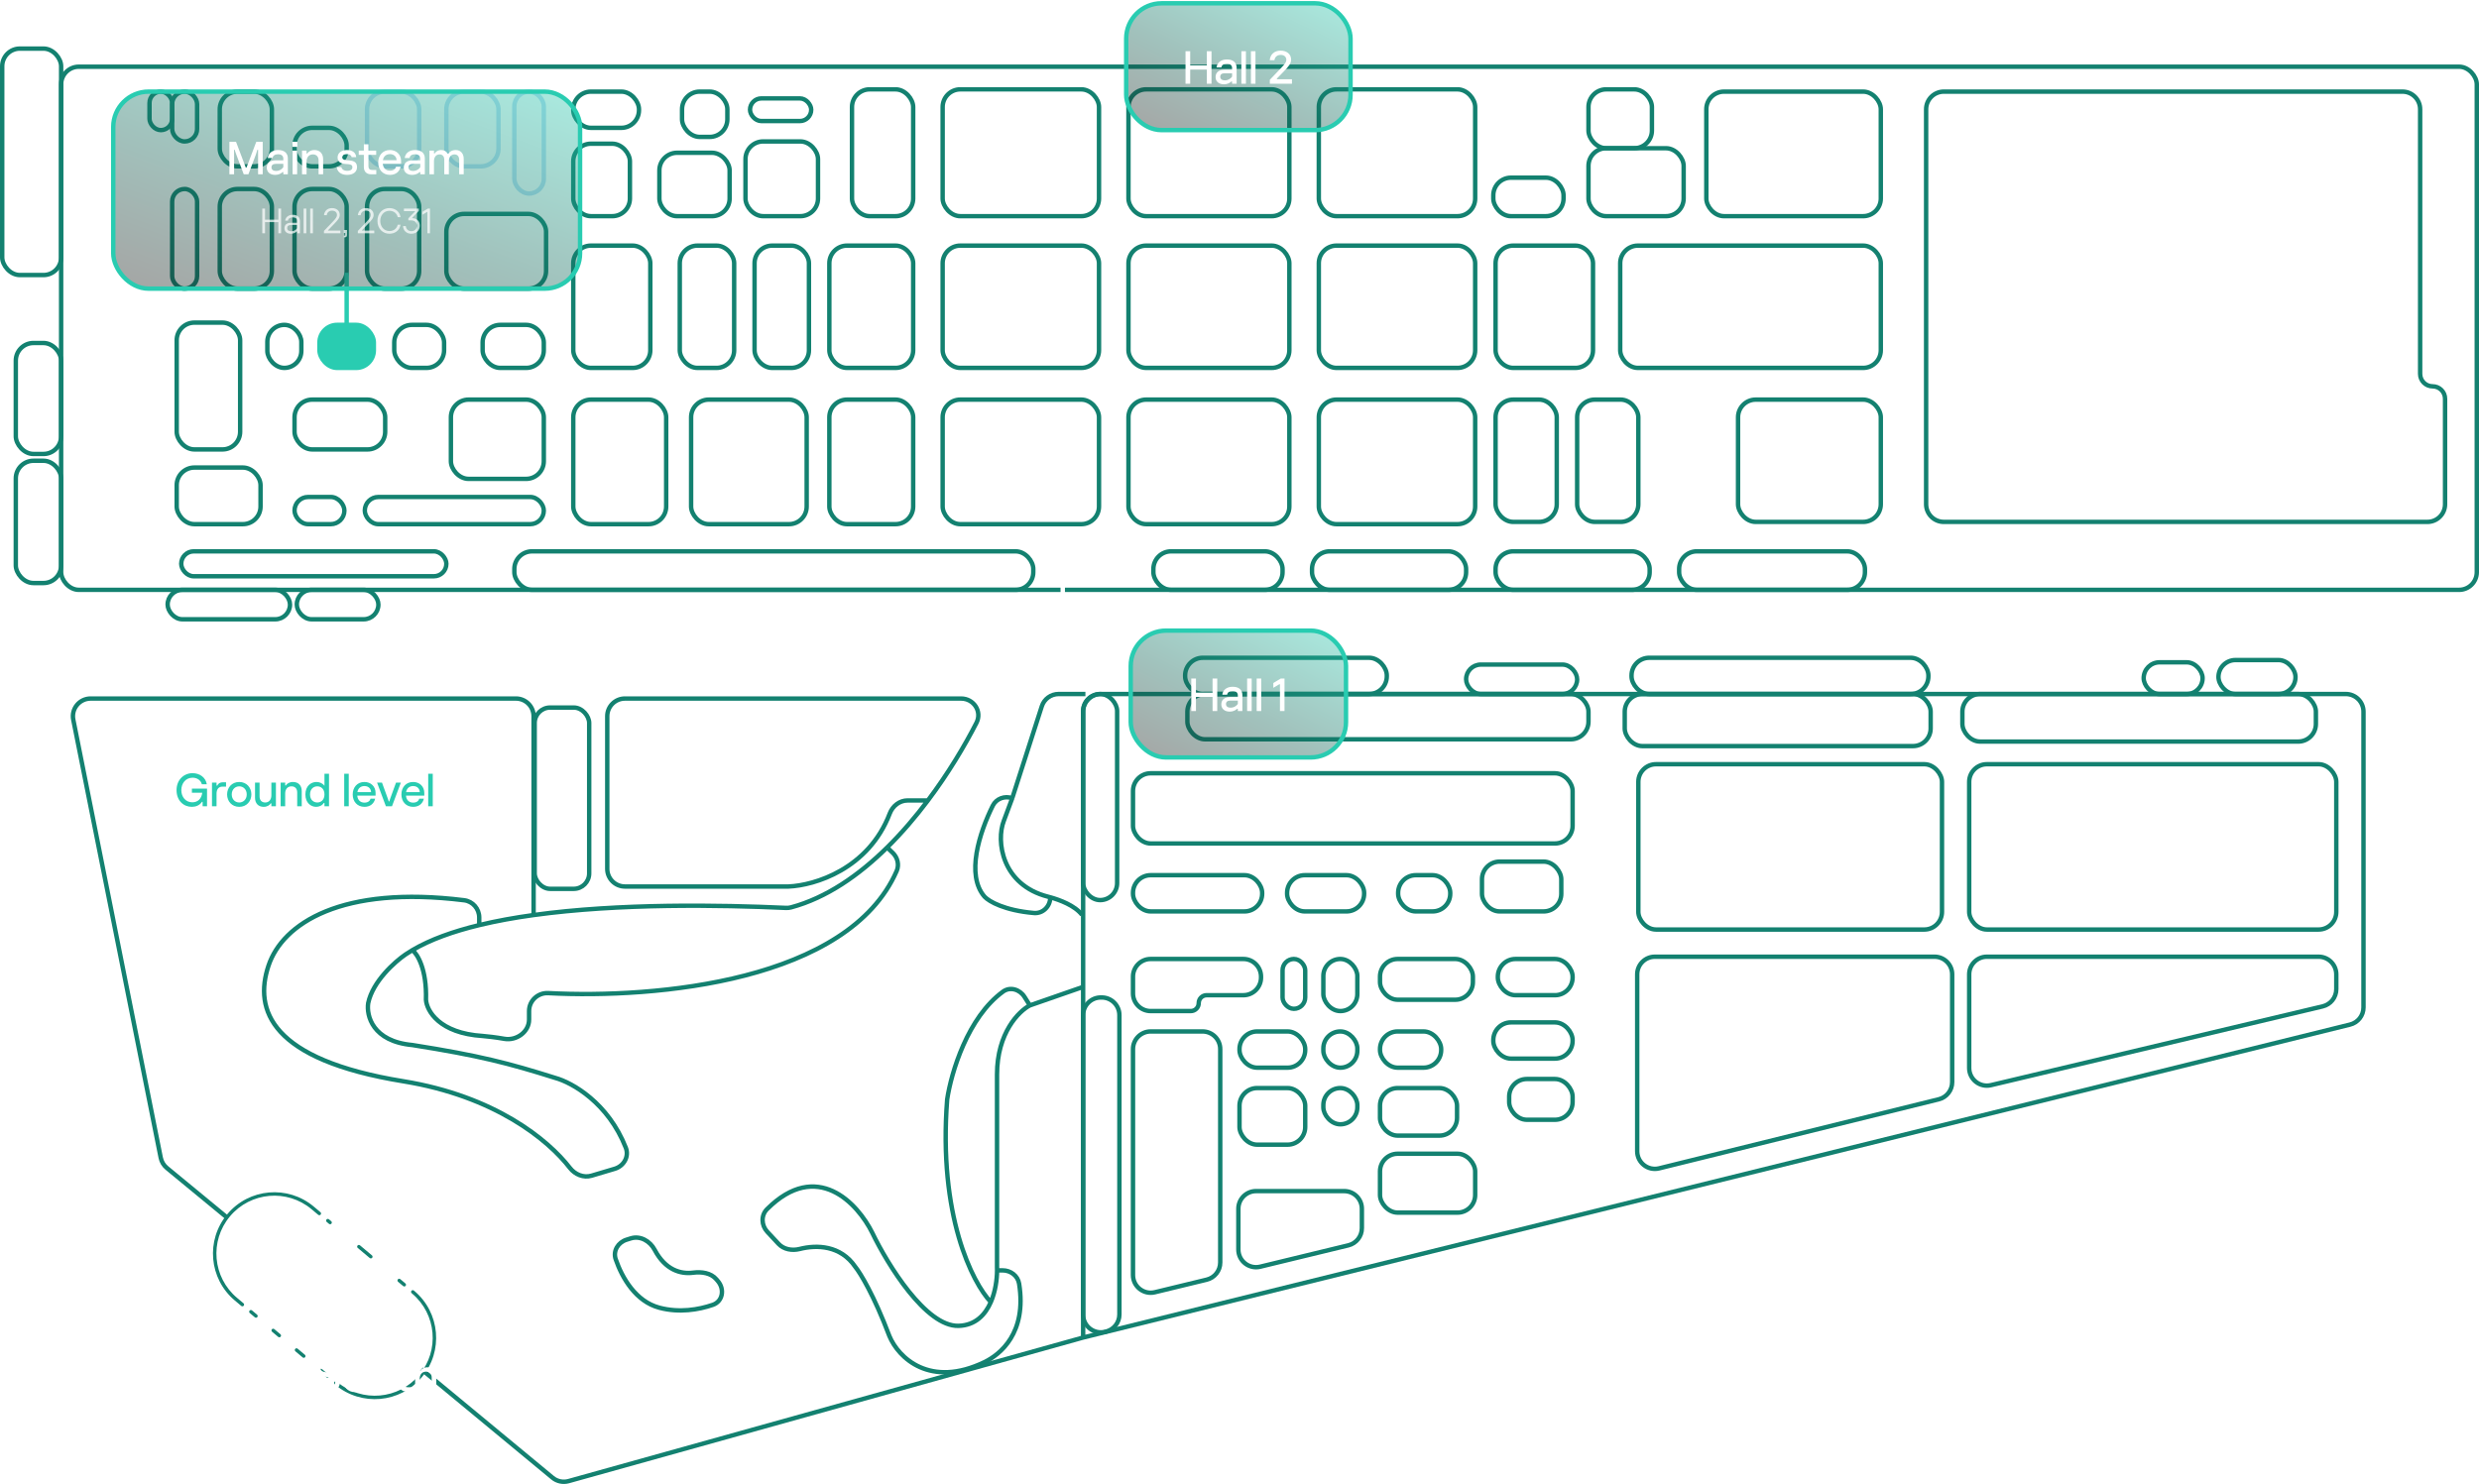 <svg width="1122" height="672" viewBox="0 0 1122 672" fill="none" xmlns="http://www.w3.org/2000/svg">
<g filter="url(#filter0_b_61_1809)">
<path d="M86.793 365.283C83.16 365.283 79.905 362.532 79.905 357.723C79.905 352.956 83.286 350.037 87.129 350.037C90.51 350.037 93.093 352.032 93.597 355.056H91.35C90.93 353.292 89.25 352.095 87.171 352.095C84.021 352.095 82.068 354.657 82.068 357.723C82.068 360.81 84.042 363.225 87.045 363.225C89.502 363.225 91.203 361.65 91.539 358.899H86.856V357.03H93.702V365.01H91.707V363.015H91.413C90.279 364.716 88.473 365.283 86.793 365.283ZM98.005 365.01H95.947V354.3H98.005V355.665H98.32C98.761 354.72 99.622 354.153 100.882 354.153H102.31V356.127H100.714C98.866 356.127 98.005 357.408 98.005 359.361V365.01ZM108.289 365.283C104.929 365.283 102.787 362.742 102.787 359.655C102.787 356.568 104.929 354.027 108.289 354.027C111.628 354.027 113.77 356.568 113.77 359.655C113.77 362.742 111.628 365.283 108.289 365.283ZM108.289 363.309C110.053 363.309 111.67 361.986 111.67 359.655C111.67 357.324 110.053 356.001 108.289 356.001C106.504 356.001 104.887 357.324 104.887 359.655C104.887 361.986 106.504 363.309 108.289 363.309ZM119.334 365.283C116.919 365.283 115.428 363.708 115.428 361.167V354.3H117.486V360.558C117.486 362.259 118.431 363.309 120.027 363.309C121.854 363.309 122.82 361.881 122.82 360.075V354.3H124.878V365.01H122.82V363.708H122.526C122.043 364.527 120.951 365.283 119.334 365.283ZM129.074 365.01H127.016V354.3H129.074V355.602H129.389C129.851 354.804 130.943 354.027 132.602 354.027C135.059 354.027 136.571 355.602 136.571 358.143V365.01H134.513V358.752C134.513 357.051 133.547 356.001 131.93 356.001C130.061 356.001 129.074 357.408 129.074 359.235V365.01ZM143.075 365.283C140.702 365.283 138.224 363.477 138.224 359.697C138.224 355.791 140.786 354.027 143.222 354.027C144.566 354.027 145.952 354.552 146.855 355.749V350.31H148.913V365.01H146.855V363.54H146.54C145.742 364.758 144.377 365.283 143.075 365.283ZM143.621 363.309C145.259 363.309 146.855 362.175 146.855 359.655C146.855 357.135 145.259 356.001 143.621 356.001C142.004 356.001 140.324 357.093 140.324 359.655C140.324 362.217 142.004 363.309 143.621 363.309ZM157.848 365.01H155.79V350.31H157.848V365.01ZM169.987 358.983V360.222H161.692C161.902 362.343 163.225 363.372 164.947 363.372C166.564 363.372 167.425 362.595 167.719 361.587H169.798C169.294 363.75 167.614 365.283 164.968 365.283C161.692 365.283 159.634 362.889 159.634 359.676C159.634 356.484 161.671 354.027 164.926 354.027C167.929 354.027 169.987 356.127 169.987 358.983ZM161.755 358.626H167.95C167.908 357.156 166.879 355.875 164.947 355.875C163.351 355.875 162.07 356.778 161.755 358.626ZM177.42 365.01H174.648L170.658 354.3H172.884L175.614 361.797C175.74 362.133 175.845 362.448 175.929 362.805H176.223C176.307 362.448 176.391 362.133 176.517 361.797L179.247 354.3H181.431L177.42 365.01ZM192.033 358.983V360.222H183.738C183.948 362.343 185.271 363.372 186.993 363.372C188.61 363.372 189.471 362.595 189.765 361.587H191.844C191.34 363.75 189.66 365.283 187.014 365.283C183.738 365.283 181.68 362.889 181.68 359.676C181.68 356.484 183.717 354.027 186.972 354.027C189.975 354.027 192.033 356.127 192.033 358.983ZM183.801 358.626H189.996C189.954 357.156 188.925 355.875 186.993 355.875C185.397 355.875 184.116 356.778 183.801 358.626ZM195.87 365.01H193.812V350.31H195.87V365.01Z" fill="#29CCB1"/>
<rect x="27.667" y="30.199" width="1093.33" height="236.839" rx="8" stroke="#138170" stroke-width="2"/>
<rect x="166.128" y="41.477" width="23.59" height="33.834" rx="8" fill="#F6FBFD" fill-opacity="0.5" stroke="#BDE0F5" stroke-width="2"/>
<rect x="202.025" y="41.477" width="23.59" height="33.834" rx="8" fill="#F6FBFD" fill-opacity="0.5" stroke="#BDE0F5" stroke-width="2"/>
<rect x="298.436" y="69.16" width="31.795" height="28.708" rx="8" stroke="#138170" stroke-width="2"/>
<rect x="259.462" y="65.059" width="25.641" height="32.809" rx="8" stroke="#138170" stroke-width="2"/>
<rect x="308.692" y="41.477" width="20.513" height="20.506" rx="8" stroke="#138170" stroke-width="2"/>
<rect x="259.462" y="41.477" width="29.744" height="16.404" rx="8" stroke="#138170" stroke-width="2"/>
<rect x="232.795" y="41.477" width="13.333" height="46.138" rx="6.667" fill="#F6FBFD" fill-opacity="0.5" stroke="#BDE0F5" stroke-width="2"/>
<rect x="144.59" y="147.081" width="24.615" height="19.48" rx="8" fill="#29CCB1" stroke="#29CCB1" stroke-width="2"/>
<path d="M490.231 605.541V322.201C490.231 317.783 493.813 314.201 498.231 314.201H1061.72C1066.14 314.201 1069.72 317.783 1069.72 322.201V456.09C1069.72 459.769 1067.21 462.974 1063.64 463.857L490.231 605.541ZM490.231 605.541L257.337 670.547C254.813 671.251 252.104 670.675 250.086 669.004L190.744 619.894" stroke="#138170" stroke-width="2"/>
<path d="M871.77 49.477C871.77 45.058 875.351 41.477 879.77 41.477H1087.36C1091.78 41.477 1095.36 45.058 1095.36 49.477V169.262C1095.36 172.378 1097.88 174.903 1101 174.903V174.903C1104.12 174.903 1106.64 177.429 1106.64 180.544V228.28C1106.64 232.698 1103.06 236.28 1098.64 236.28H879.77C875.351 236.28 871.77 232.698 871.77 228.28V49.477Z" stroke="#138170" stroke-width="2"/>
<rect x="741.513" y="345.984" width="137.436" height="74.845" rx="8" stroke="#138170" stroke-width="2"/>
<rect x="512.795" y="350.086" width="198.974" height="31.784" rx="8" stroke="#138170" stroke-width="2"/>
<rect x="512.795" y="396.223" width="58.462" height="16.404" rx="8" stroke="#138170" stroke-width="2"/>
<path d="M512.795 442.159C512.795 437.74 516.377 434.159 520.795 434.159H542.539H562.744C567.162 434.159 570.744 437.74 570.744 442.159V442.563C570.744 446.981 567.162 450.563 562.744 450.563H546.127C544.145 450.563 542.539 452.17 542.539 454.152V454.152C542.539 456.133 540.932 457.74 538.95 457.74H520.795C516.377 457.74 512.795 454.158 512.795 449.74V442.159Z" stroke="#138170" stroke-width="2"/>
<rect x="582.539" y="396.223" width="34.872" height="16.404" rx="8" stroke="#138170" stroke-width="2"/>
<rect x="580.487" y="434.159" width="10.256" height="22.556" rx="5.128" stroke="#138170" stroke-width="2"/>
<rect x="561" y="466.967" width="29.744" height="16.404" rx="8" stroke="#138170" stroke-width="2"/>
<rect x="598.948" y="466.967" width="15.385" height="16.404" rx="7.692" stroke="#138170" stroke-width="2"/>
<rect x="598.948" y="492.6" width="15.385" height="16.404" rx="7.692" stroke="#138170" stroke-width="2"/>
<rect x="561" y="492.6" width="29.744" height="25.632" rx="8" stroke="#138170" stroke-width="2"/>
<rect x="598.948" y="434.159" width="15.385" height="23.581" rx="7.692" stroke="#138170" stroke-width="2"/>
<rect x="624.59" y="434.159" width="42.051" height="18.455" rx="8" stroke="#138170" stroke-width="2"/>
<rect x="624.59" y="466.967" width="27.692" height="16.404" rx="8" stroke="#138170" stroke-width="2"/>
<rect x="675.872" y="462.866" width="35.897" height="16.404" rx="8" stroke="#138170" stroke-width="2"/>
<rect x="677.923" y="434.159" width="33.846" height="16.404" rx="8" stroke="#138170" stroke-width="2"/>
<rect x="683.051" y="488.499" width="28.718" height="18.455" rx="8" stroke="#138170" stroke-width="2"/>
<rect x="624.59" y="492.6" width="34.872" height="21.531" rx="8" stroke="#138170" stroke-width="2"/>
<rect x="624.59" y="522.333" width="43.077" height="26.657" rx="8" stroke="#138170" stroke-width="2"/>
<rect x="632.795" y="396.223" width="23.59" height="16.404" rx="8" stroke="#138170" stroke-width="2"/>
<rect x="670.744" y="390.072" width="35.897" height="22.556" rx="8" stroke="#138170" stroke-width="2"/>
<rect x="242" y="320.327" width="24.667" height="82.073" rx="7" stroke="#138170" stroke-width="2"/>
<path d="M512.795 474.967V577.266C512.795 582.447 517.645 586.261 522.68 585.04L546.167 579.345C549.755 578.475 552.282 575.262 552.282 571.57V474.967C552.282 470.549 548.7 466.967 544.282 466.967H520.795C516.377 466.967 512.795 470.549 512.795 474.967Z" stroke="#138170" stroke-width="2"/>
<path d="M570.373 573.476L610.27 563.801C613.858 562.931 616.385 559.718 616.385 556.026V547.249C616.385 542.831 612.803 539.249 608.385 539.249H568.487C564.069 539.249 560.487 542.831 560.487 547.249V565.701C560.487 570.882 565.337 574.697 570.373 573.476Z" stroke="#138170" stroke-width="2"/>
<rect x="891.257" y="345.984" width="166.154" height="74.845" rx="8" stroke="#138170" stroke-width="2"/>
<rect x="888.18" y="314.201" width="160" height="21.531" rx="8" stroke="#138170" stroke-width="2"/>
<rect x="735.359" y="314.201" width="138.462" height="23.581" rx="8" stroke="#138170" stroke-width="2"/>
<rect x="537.41" y="314.201" width="181.538" height="20.506" rx="8" stroke="#138170" stroke-width="2"/>
<rect x="536.385" y="297.796" width="91.282" height="16.404" rx="8" stroke="#138170" stroke-width="2"/>
<rect x="663.564" y="300.873" width="50.256" height="13.329" rx="6.664" stroke="#138170" stroke-width="2"/>
<rect x="738.436" y="297.796" width="134.359" height="16.404" rx="8" stroke="#138170" stroke-width="2"/>
<rect x="970.23" y="299.847" width="26.667" height="14.354" rx="7.177" stroke="#138170" stroke-width="2"/>
<rect x="1004.08" y="298.822" width="34.872" height="15.379" rx="7.69" stroke="#138170" stroke-width="2"/>
<rect x="490.23" y="314.201" width="15.385" height="93.3" rx="7.692" stroke="#138170" stroke-width="2"/>
<path d="M490.23 459.588C490.23 455.17 493.812 451.588 498.23 451.588H498.641C503.059 451.588 506.641 455.17 506.641 459.588V595.099C506.641 598.789 504.118 602 500.533 602.872L500.123 602.972C495.086 604.198 490.23 600.383 490.23 595.199V459.588Z" stroke="#138170" stroke-width="2"/>
<path d="M891.257 441.133C891.257 436.715 894.839 433.133 899.257 433.133H1049.41C1053.83 433.133 1057.41 436.715 1057.41 441.133V447.829C1057.41 451.535 1054.87 454.756 1051.26 455.613L901.106 491.285C896.08 492.479 891.257 488.667 891.257 483.502V441.133Z" stroke="#138170" stroke-width="2"/>
<path d="M741 441.133C741 436.715 744.582 433.133 749 433.133H875.56C879.979 433.133 883.56 436.715 883.56 441.133V489.923C883.56 493.603 881.051 496.808 877.479 497.69L750.918 528.95C745.875 530.196 741 526.379 741 521.183V441.133Z" stroke="#138170" stroke-width="2"/>
<rect x="77.923" y="85.564" width="11.282" height="45.112" rx="5.641" stroke="#138170" stroke-width="2"/>
<rect x="77.923" y="41.477" width="11.282" height="22.556" rx="5.641" stroke="#138170" stroke-width="2"/>
<rect x="67.667" y="41.477" width="10.256" height="17.43" rx="5.128" stroke="#138170" stroke-width="2"/>
<rect x="1" y="21.997" width="26.667" height="102.528" rx="8" stroke="#138170" stroke-width="2"/>
<rect x="7.153" y="155.283" width="20.513" height="50.239" rx="8" stroke="#138170" stroke-width="2"/>
<rect x="7.153" y="208.597" width="20.513" height="55.365" rx="8" stroke="#138170" stroke-width="2"/>
<rect x="99.462" y="41.477" width="23.59" height="33.834" rx="8" stroke="#138170" stroke-width="2"/>
<rect x="133.308" y="57.881" width="23.59" height="17.43" rx="8" stroke="#138170" stroke-width="2"/>
<rect x="99.462" y="85.564" width="23.59" height="45.112" rx="8" stroke="#138170" stroke-width="2"/>
<rect x="133.308" y="85.564" width="23.59" height="45.112" rx="8" stroke="#138170" stroke-width="2"/>
<rect x="166.128" y="85.564" width="23.59" height="45.112" rx="8" stroke="#138170" stroke-width="2"/>
<rect x="79.975" y="211.673" width="37.949" height="25.632" rx="8" stroke="#138170" stroke-width="2"/>
<rect x="79.975" y="146.055" width="28.718" height="57.416" rx="8" stroke="#138170" stroke-width="2"/>
<rect x="82.025" y="249.608" width="120" height="11.278" rx="5.639" stroke="#138170" stroke-width="2"/>
<rect x="232.795" y="249.608" width="234.872" height="17.43" rx="8" stroke="#138170" stroke-width="2"/>
<rect x="522.025" y="249.608" width="58.462" height="17.43" rx="8" stroke="#138170" stroke-width="2"/>
<rect x="593.82" y="249.608" width="69.744" height="17.43" rx="8" stroke="#138170" stroke-width="2"/>
<rect x="676.897" y="249.608" width="69.744" height="17.43" rx="8" stroke="#138170" stroke-width="2"/>
<rect x="759.975" y="249.608" width="84.103" height="17.43" rx="8" stroke="#138170" stroke-width="2"/>
<rect x="75.872" y="267.038" width="55.385" height="13.329" rx="6.664" stroke="#138170" stroke-width="2"/>
<rect x="134.334" y="267.038" width="36.923" height="13.329" rx="6.664" stroke="#138170" stroke-width="2"/>
<rect x="772.282" y="41.477" width="78.974" height="56.39" rx="8" stroke="#138170" stroke-width="2"/>
<rect x="718.949" y="67.109" width="43.077" height="30.758" rx="8" stroke="#138170" stroke-width="2"/>
<rect x="718.949" y="40.452" width="28.718" height="26.657" rx="8" stroke="#138170" stroke-width="2"/>
<rect x="675.872" y="80.438" width="31.795" height="17.43" rx="8" stroke="#138170" stroke-width="2"/>
<rect x="733.308" y="111.196" width="117.949" height="55.365" rx="8" stroke="#138170" stroke-width="2"/>
<rect x="676.897" y="111.196" width="44.103" height="55.365" rx="8" stroke="#138170" stroke-width="2"/>
<rect x="676.897" y="180.915" width="27.692" height="55.365" rx="8" stroke="#138170" stroke-width="2"/>
<rect x="713.82" y="180.915" width="27.692" height="55.365" rx="8" stroke="#138170" stroke-width="2"/>
<rect x="786.641" y="180.915" width="64.615" height="55.365" rx="8" stroke="#138170" stroke-width="2"/>
<rect x="596.897" y="180.915" width="70.769" height="56.39" rx="8" stroke="#138170" stroke-width="2"/>
<rect x="596.897" y="111.196" width="70.769" height="55.365" rx="8" stroke="#138170" stroke-width="2"/>
<rect x="596.897" y="40.452" width="70.769" height="57.416" rx="8" stroke="#138170" stroke-width="2"/>
<rect x="510.743" y="40.452" width="72.82" height="57.416" rx="8" stroke="#138170" stroke-width="2"/>
<rect x="426.641" y="40.452" width="70.769" height="57.416" rx="8" stroke="#138170" stroke-width="2"/>
<rect x="385.615" y="40.452" width="27.692" height="57.416" rx="8" stroke="#138170" stroke-width="2"/>
<rect x="337.41" y="64.033" width="32.821" height="33.834" rx="8" stroke="#138170" stroke-width="2"/>
<rect x="339.462" y="44.553" width="27.692" height="10.253" rx="5.126" stroke="#138170" stroke-width="2"/>
<rect x="202.025" y="96.842" width="45.128" height="33.834" rx="8" stroke="#138170" stroke-width="2"/>
<rect x="218.436" y="147.081" width="27.692" height="19.48" rx="8" stroke="#138170" stroke-width="2"/>
<rect x="178.436" y="147.081" width="22.564" height="19.48" rx="8" stroke="#138170" stroke-width="2"/>
<rect x="121" y="147.081" width="15.385" height="19.48" rx="7.692" stroke="#138170" stroke-width="2"/>
<rect x="375.358" y="111.196" width="37.949" height="55.365" rx="8" stroke="#138170" stroke-width="2"/>
<rect x="341.513" y="111.196" width="24.615" height="55.365" rx="8" stroke="#138170" stroke-width="2"/>
<rect x="307.667" y="111.196" width="24.615" height="55.365" rx="8" stroke="#138170" stroke-width="2"/>
<rect x="259.462" y="111.196" width="34.872" height="55.365" rx="8" stroke="#138170" stroke-width="2"/>
<rect x="510.743" y="111.196" width="72.82" height="55.365" rx="8" stroke="#138170" stroke-width="2"/>
<rect x="510.743" y="180.915" width="72.82" height="56.39" rx="8" stroke="#138170" stroke-width="2"/>
<rect x="426.641" y="180.915" width="70.769" height="56.39" rx="8" stroke="#138170" stroke-width="2"/>
<rect x="426.641" y="111.196" width="70.769" height="55.365" rx="8" stroke="#138170" stroke-width="2"/>
<rect x="375.358" y="180.915" width="37.949" height="56.39" rx="8" stroke="#138170" stroke-width="2"/>
<rect x="312.795" y="180.915" width="52.308" height="56.39" rx="8" stroke="#138170" stroke-width="2"/>
<rect x="259.462" y="180.915" width="42.051" height="56.39" rx="8" stroke="#138170" stroke-width="2"/>
<rect x="204.077" y="180.915" width="42.051" height="35.885" rx="8" stroke="#138170" stroke-width="2"/>
<rect x="165.103" y="225.001" width="81.026" height="12.303" rx="6.152" stroke="#138170" stroke-width="2"/>
<rect x="133.308" y="225.001" width="22.564" height="12.303" rx="6.152" stroke="#138170" stroke-width="2"/>
<rect x="133.308" y="180.915" width="41.026" height="22.556" rx="8" stroke="#138170" stroke-width="2"/>
<path d="M216.898 418.82V415.39C216.898 411.442 214.001 408.065 210.082 407.577C154.711 400.689 127.921 418.014 121.512 437.234C114.845 457.227 122.537 479.783 182.537 489.524C224.049 496.262 248.097 516.012 257.93 528.744C260.24 531.734 264.102 533.352 267.723 532.274L278.224 529.147C282.349 527.919 284.816 523.614 283.241 519.609C275.268 499.338 259.084 490.134 251.255 487.986C230.249 481.368 217.019 477.917 186.639 473.119C168.587 471.479 165.784 459.79 166.639 454.151C168.69 444.309 178.775 435.355 183.562 432.108C184.546 431.44 185.573 430.791 186.639 430.161M216.898 418.82C205.119 421.671 194.733 425.378 186.639 430.161M216.898 418.82C224.592 416.957 232.881 415.46 241.513 414.267M186.639 430.161C188.862 431.836 193.206 438.67 192.795 452.614C193.137 457.569 198.744 467.788 218.436 469.018C220.608 469.192 224.307 469.612 228.282 470.307C233.784 471.269 239.462 467.162 239.462 461.577V457.737C239.462 453.05 243.453 449.372 248.134 449.617C297.178 452.183 384.074 444.216 405.839 394.306C407.079 391.463 406.235 388.19 403.993 386.047L401.513 383.677M401.513 383.677C388.756 396.248 374.059 406.492 358.031 410.795C357.279 410.997 356.512 411.072 355.734 411.037C325.822 409.682 280.215 408.918 241.513 414.267M401.513 383.677C408.237 377.051 414.422 369.779 419.979 362.389M419.979 362.389C429.147 350.197 436.606 337.687 441.954 327.234C444.572 322.116 440.746 316.251 434.997 316.251H282.847C278.428 316.251 274.847 319.833 274.847 324.251V393.35C274.847 397.768 278.428 401.35 282.847 401.35H356.895C368.673 400.872 393.105 393.463 402.71 368.284C404.008 364.881 407.132 362.389 410.774 362.389H419.979ZM241.513 414.267V324.251C241.513 319.833 237.932 316.251 233.513 316.251H41.011C35.964 316.251 32.178 320.868 33.166 325.817L72.75 524.152C73.111 525.959 74.085 527.587 75.507 528.759L102.539 551.04" stroke="#138170" stroke-width="2"/>
<path d="M491.257 314.201H479.138C475.663 314.201 472.586 316.444 471.522 319.752L458.142 361.364M489.717 414.166C486.408 409.914 479.615 407.42 475.359 406.237M458.142 361.364L454.333 371.617C450.744 380.844 453.41 400.632 474.333 405.964C474.654 406.045 474.997 406.137 475.359 406.237M458.142 361.364V361.364C454.732 360.171 450.934 361.532 449.329 364.768C443.328 376.876 437.043 396.144 445.614 405.964C447.655 408.149 454.718 412.199 467.947 413.344C472.027 413.697 475.359 410.333 475.359 406.237V406.237" stroke="#138170" stroke-width="2"/>
<path d="M489.718 446.974L466.128 455.177M466.128 455.177C461.171 457.74 451.256 467.583 451.256 486.448V573.596C451.275 574.083 451.284 574.597 451.281 575.134M466.128 455.177L463.681 451.304C461.554 447.938 457.211 446.586 453.988 448.925C438.029 460.511 430.527 485.494 428.692 497.726C424.589 550.22 440.156 580.773 448.452 589.488M451.281 575.134H453.798C457.436 575.134 460.684 577.594 461.258 581.187C464.822 603.507 452.697 613.197 445.615 616.658C421 628.551 406.641 614.778 402.538 604.867C395.564 586.412 389.376 576.33 387.153 573.596C380.448 563.701 369.579 563.516 361.947 565.451C358.537 566.315 354.747 565.687 352.35 563.113L347.279 557.668C344.56 554.749 344.36 550.217 347.184 547.4C369.71 524.933 388.123 544.616 394.846 558.217C401.683 572.4 419.051 600.664 433.82 600.254C441.449 600.042 445.94 595.262 448.452 589.488M451.281 575.134C451.255 579.248 450.532 584.708 448.452 589.488" stroke="#138170" stroke-width="2"/>
<path d="M296.297 565.825C301.144 575 308.085 576.912 313.692 576.182C317.517 575.685 321.775 576.252 324.257 579.206L324.945 580.024C328.03 583.695 327.141 589.186 322.608 590.749C316.187 592.962 307.425 594.43 298.436 592.051C287.722 589.216 281.566 578.537 278.668 570.098C277.367 566.31 279.75 562.453 283.572 561.259L285.503 560.655C289.786 559.318 294.202 561.858 296.297 565.825Z" stroke="#138170" stroke-width="2"/>
<path fill-rule="evenodd" clip-rule="evenodd" d="M147.783 552.111C148.06 551.783 148.551 551.74 148.88 552.017L149.908 552.879C150.239 553.157 150.281 553.65 150.003 553.98C149.725 554.308 149.234 554.351 148.905 554.074L147.877 553.212C147.547 552.934 147.504 552.441 147.783 552.111ZM183.572 582.146C183.295 582.474 182.804 582.517 182.475 582.24L180.173 580.309C179.842 580.032 179.8 579.538 180.078 579.208C180.356 578.88 180.846 578.838 181.176 579.114L183.477 581.045C183.808 581.323 183.851 581.816 183.572 582.146ZM151.403 625.615C151.68 625.287 152.171 625.245 152.5 625.521L152.773 625.75C163.863 635.055 180.399 633.611 189.707 622.524C199.016 611.438 197.572 594.908 186.482 585.603L186.324 585.47C185.993 585.192 185.95 584.699 186.229 584.369C186.506 584.041 186.997 583.998 187.326 584.275L187.486 584.408C199.235 594.267 200.765 611.781 190.903 623.527C181.04 635.273 163.52 636.804 151.77 626.945L151.497 626.716C151.167 626.439 151.124 625.945 151.403 625.615ZM148.746 623.393C149.024 623.063 148.982 622.569 148.651 622.292L145.781 619.883C145.451 619.607 144.961 619.649 144.683 619.978C144.405 620.308 144.447 620.801 144.778 621.078L147.648 623.487C147.978 623.763 148.468 623.721 148.746 623.393ZM168.342 568.346C168.673 568.623 168.715 569.117 168.437 569.447C168.159 569.775 167.669 569.817 167.339 569.541L161.923 564.997C161.592 564.719 161.55 564.226 161.828 563.896C162.105 563.567 162.596 563.525 162.926 563.801L168.342 568.346ZM138.086 614.448C138.364 614.119 138.322 613.625 137.991 613.348L134.71 610.595C134.381 610.318 133.89 610.361 133.613 610.689C133.334 611.019 133.377 611.512 133.707 611.79L136.988 614.543C137.318 614.819 137.809 614.777 138.086 614.448ZM126.921 604.059C127.252 604.337 127.294 604.83 127.015 605.16C126.738 605.488 126.247 605.531 125.918 605.254L123.144 602.926C122.813 602.649 122.77 602.155 123.049 601.825C123.326 601.497 123.817 601.455 124.146 601.731L126.921 604.059ZM116.452 596.296C116.73 595.966 116.688 595.473 116.357 595.196L114.054 593.263C113.725 592.987 113.234 593.029 112.956 593.357C112.678 593.687 112.72 594.181 113.051 594.458L115.354 596.391C115.683 596.667 116.174 596.625 116.452 596.296ZM142.02 546.261C130.271 536.402 112.75 537.933 102.888 549.679C93.025 561.425 94.555 578.939 106.305 588.798L109.202 591.229C109.531 591.505 110.022 591.463 110.299 591.134C110.578 590.805 110.536 590.311 110.205 590.034L107.308 587.603C96.218 578.298 94.775 561.768 104.083 550.682C113.391 539.596 129.927 538.151 141.017 547.456L144.028 549.982C144.358 550.259 144.848 550.216 145.126 549.888C145.404 549.558 145.362 549.065 145.031 548.787L142.02 546.261Z" fill="#138170"/>
<g filter="url(#filter1_b_61_1809)">
<rect x="511.77" y="285.494" width="97.436" height="57.416" rx="16" fill="url(#paint0_linear_61_1809)" fill-opacity="0.4"/>
<rect x="511.77" y="285.494" width="97.436" height="57.416" rx="16" stroke="#29CCB1" stroke-width="2"/>
</g>
<path d="M548.809 313.582V307.198H550.93V321.898H548.809V315.493H541.291V321.898H539.17V307.198H541.291V313.582H548.809ZM557.915 310.915C560.708 310.915 562.304 312.301 562.304 314.716V321.898H560.246V320.89H559.931C559.217 321.625 557.936 322.171 556.613 322.171C554.177 322.171 552.77 320.848 552.77 318.895C552.77 316.858 554.156 315.577 556.739 315.577H560.246V314.821C560.246 313.624 559.49 312.826 557.894 312.826C556.403 312.826 555.542 313.498 555.395 314.527H553.211C553.442 312.406 555.185 310.915 557.915 310.915ZM557.012 320.386C558.293 320.386 559.427 319.798 560.246 318.706V317.173H556.886C555.563 317.173 554.891 317.719 554.891 318.748C554.891 319.84 555.731 320.386 557.012 320.386ZM566.511 321.898H564.453V307.198H566.511V321.898ZM570.838 321.898H568.78V307.198H570.838V321.898ZM581.369 321.898H579.311V309.781H579.017L576.308 311.398V309.214L579.668 307.198H581.369V321.898Z" fill="white"/>
<g filter="url(#filter2_b_61_1809)">
<rect x="509.718" y="1.491" width="101.538" height="57.416" rx="16" fill="url(#paint1_linear_61_1809)" fill-opacity="0.4"/>
<rect x="509.718" y="1.491" width="101.538" height="57.416" rx="16" stroke="#29CCB1" stroke-width="2"/>
</g>
<path d="M546.206 29.579V23.195H548.327V37.895H546.206V31.491H538.688V37.895H536.567V23.195H538.688V29.579H546.206ZM555.313 26.913C558.106 26.913 559.702 28.299 559.702 30.713V37.895H557.644V36.888H557.329C556.615 37.623 555.334 38.169 554.011 38.169C551.575 38.169 550.168 36.846 550.168 34.892C550.168 32.855 551.554 31.575 554.137 31.575H557.644V30.819C557.644 29.622 556.888 28.823 555.292 28.823C553.801 28.823 552.94 29.495 552.793 30.524H550.609C550.84 28.404 552.583 26.913 555.313 26.913ZM554.41 36.383C555.691 36.383 556.825 35.795 557.644 34.703V33.17H554.284C552.961 33.17 552.289 33.717 552.289 34.745C552.289 35.837 553.129 36.383 554.41 36.383ZM563.908 37.895H561.85V23.195H563.908V37.895ZM568.235 37.895H566.177V23.195H568.235V37.895ZM584.742 37.895H574.725V36.111L579.744 30.881C581.571 28.95 582.201 28.088 582.201 27.122C582.201 25.736 581.214 24.855 579.639 24.855C578.085 24.855 576.972 25.779 576.825 27.27H574.683C574.893 24.581 576.867 22.922 579.597 22.922C582.453 22.922 584.364 24.561 584.364 26.997C584.364 28.739 583.293 30 581.067 32.331L577.917 35.586V35.88H584.742V37.895Z" fill="white"/>
<path d="M156.897 123.5V150.157" stroke="#29CCB1" stroke-width="2"/>
<g filter="url(#filter3_b_61_1809)">
<rect x="51.257" y="41.477" width="211.282" height="89.199" rx="16" fill="url(#paint2_linear_61_1809)" fill-opacity="0.4"/>
<rect x="51.257" y="41.477" width="211.282" height="89.199" rx="16" stroke="#29CCB1" stroke-width="2"/>
</g>
<path d="M105.948 78.907H103.827V64.207H106.83L111.24 75.862H111.576L115.986 64.207H118.905V78.907H116.805V67.798H116.49C116.385 68.281 116.133 69.079 115.797 70.003L112.437 78.907H110.316L106.956 70.003C106.599 69.079 106.347 68.281 106.242 67.798H105.948V78.907ZM125.894 67.924C128.687 67.924 130.283 69.31 130.283 71.725V78.907H128.225V77.899H127.91C127.196 78.634 125.915 79.18 124.592 79.18C122.156 79.18 120.749 77.857 120.749 75.904C120.749 73.867 122.135 72.586 124.718 72.586H128.225V71.83C128.225 70.633 127.469 69.835 125.873 69.835C124.382 69.835 123.521 70.507 123.374 71.536H121.19C121.421 69.415 123.164 67.924 125.894 67.924ZM124.991 77.395C126.272 77.395 127.406 76.807 128.225 75.715V74.182H124.865C123.542 74.182 122.87 74.728 122.87 75.757C122.87 76.849 123.71 77.395 124.991 77.395ZM134.595 66.475H132.327V64.207H134.595V66.475ZM134.49 78.907H132.432V68.197H134.49V78.907ZM138.754 78.907H136.696V68.197H138.754V69.499H139.069C139.531 68.701 140.623 67.924 142.282 67.924C144.739 67.924 146.251 69.499 146.251 72.04V78.907H144.193V72.649C144.193 70.948 143.227 69.898 141.61 69.898C139.741 69.898 138.754 71.305 138.754 73.132V78.907ZM157.117 79.18C154.156 79.18 152.56 77.584 152.413 75.631H154.513C154.681 76.618 155.626 77.332 157.138 77.332C158.797 77.332 159.49 76.66 159.49 75.715C159.49 74.77 158.839 74.455 157.768 74.35L156.067 74.203C153.862 73.993 152.791 73.006 152.791 71.284C152.791 69.289 154.471 67.924 157.012 67.924C159.553 67.924 161.065 69.163 161.212 71.137H159.133C159.007 70.297 158.209 69.772 157.012 69.772C155.647 69.772 154.891 70.276 154.891 71.2C154.891 71.998 155.458 72.397 156.844 72.523L158.293 72.649C160.372 72.838 161.59 73.636 161.59 75.673C161.59 77.752 159.952 79.18 157.117 79.18ZM170.306 78.907H168.017C166.001 78.907 164.678 77.815 164.678 75.568V70.108H162.368V68.197H164.678V65.32H166.757V68.197H170.264V70.108H166.757V75.211C166.757 76.387 167.261 76.954 168.521 76.954H170.306V78.907ZM181.533 72.88V74.119H173.238C173.448 76.24 174.771 77.269 176.493 77.269C178.11 77.269 178.971 76.492 179.265 75.484H181.344C180.84 77.647 179.16 79.18 176.514 79.18C173.238 79.18 171.18 76.786 171.18 73.573C171.18 70.381 173.217 67.924 176.472 67.924C179.475 67.924 181.533 70.024 181.533 72.88ZM173.301 72.523H179.496C179.454 71.053 178.425 69.772 176.493 69.772C174.897 69.772 173.616 70.675 173.301 72.523ZM187.89 67.924C190.683 67.924 192.279 69.31 192.279 71.725V78.907H190.221V77.899H189.906C189.192 78.634 187.911 79.18 186.588 79.18C184.152 79.18 182.745 77.857 182.745 75.904C182.745 73.867 184.131 72.586 186.714 72.586H190.221V71.83C190.221 70.633 189.465 69.835 187.869 69.835C186.378 69.835 185.517 70.507 185.37 71.536H183.186C183.417 69.415 185.16 67.924 187.89 67.924ZM186.987 77.395C188.268 77.395 189.402 76.807 190.221 75.715V74.182H186.861C185.538 74.182 184.866 74.728 184.866 75.757C184.866 76.849 185.706 77.395 186.987 77.395ZM196.422 78.907H194.364V68.197H196.422V69.478H196.737C197.199 68.68 198.228 67.924 199.677 67.924C201.042 67.924 202.092 68.554 202.617 69.604H202.932C203.394 68.722 204.591 67.924 206.25 67.924C208.287 67.924 209.883 69.268 209.883 71.956V78.907H207.825V72.355C207.825 70.738 206.964 69.898 205.683 69.898C204.066 69.898 203.163 71.2 203.163 72.964V78.907H201.084V72.355C201.084 70.738 200.244 69.898 198.942 69.898C197.304 69.898 196.422 71.221 196.422 72.964V78.907Z" fill="white"/>
<path opacity="0.72" d="M125.974 99.455V94.415H127.222V105.615H125.974V100.575H119.958V105.615H118.71V94.415H119.958V99.455H125.974ZM132.506 97.247C134.554 97.247 135.754 98.287 135.754 100.063V105.615H134.538V104.751H134.346C133.77 105.359 132.73 105.823 131.658 105.823C129.834 105.823 128.746 104.863 128.746 103.343C128.746 101.791 129.802 100.847 131.738 100.847H134.538V100.127C134.538 99.055 133.834 98.415 132.49 98.415C131.162 98.415 130.442 99.039 130.33 99.903H129.066C129.242 98.319 130.554 97.247 132.506 97.247ZM131.834 104.703C132.89 104.703 133.834 104.239 134.538 103.279V101.855H131.77C130.586 101.855 129.994 102.351 129.994 103.247C129.994 104.207 130.682 104.703 131.834 104.703ZM138.643 105.615H137.411V94.415H138.643V105.615ZM141.627 105.615H140.395V94.415H141.627V105.615ZM154.067 105.615H146.627V104.543L150.467 100.527C151.987 98.927 152.515 98.191 152.515 97.343C152.515 96.143 151.667 95.375 150.275 95.375C148.979 95.375 148.035 96.159 147.907 97.407H146.643C146.851 95.439 148.243 94.207 150.259 94.207C152.371 94.207 153.779 95.439 153.779 97.263C153.779 98.623 152.931 99.615 151.251 101.359L148.499 104.223V104.399H154.067V105.615ZM156.028 107.455H155.596V106.703H155.9C156.108 106.703 156.236 106.607 156.236 106.399V105.455H155.58V104.127H157.052V106.447C157.052 107.167 156.54 107.455 156.028 107.455ZM169.395 105.615H161.955V104.543L165.795 100.527C167.315 98.927 167.843 98.191 167.843 97.343C167.843 96.143 166.995 95.375 165.603 95.375C164.307 95.375 163.363 96.159 163.235 97.407H161.971C162.179 95.439 163.571 94.207 165.587 94.207C167.699 94.207 169.107 95.439 169.107 97.263C169.107 98.623 168.259 99.615 166.579 101.359L163.827 104.223V104.399H169.395V105.615ZM176.236 105.823C173.388 105.823 170.828 103.695 170.828 100.015C170.828 96.335 173.388 94.207 176.236 94.207C178.508 94.207 180.828 95.455 181.292 98.303H180.012C179.676 96.831 178.46 95.439 176.236 95.439C173.692 95.439 172.108 97.583 172.108 100.015C172.108 102.447 173.692 104.591 176.236 104.591C178.46 104.591 179.676 103.199 180.012 101.727H181.292C180.828 104.575 178.508 105.823 176.236 105.823ZM186.594 98.575V98.767C188.53 98.783 190.002 100.079 190.002 102.159C190.002 103.967 188.802 105.823 186.178 105.823C183.778 105.823 182.482 104.223 182.418 102.367H183.666C183.81 103.935 184.994 104.655 186.194 104.655C187.634 104.655 188.722 103.647 188.722 102.159C188.722 100.687 187.682 99.759 185.922 99.759H184.818V98.863L187.97 95.599H182.818V94.415H189.554V95.487L186.594 98.575ZM194.618 105.615H193.434V95.983H193.242L191.242 97.199V95.887L193.658 94.415H194.618V105.615Z" fill="white"/>
<path d="M113.82 625.886L180.656 547.691C182.176 545.913 184.398 544.889 186.737 544.889H322.458C324.175 544.889 325.847 544.336 327.226 543.313L365.122 515.183L412.341 480.132C414.374 478.623 415.573 476.24 415.573 473.708V403.949C415.573 402.581 415.924 401.236 416.592 400.042L479.981 286.802C480.649 285.608 481 284.262 481 282.894V251.97C481 247.551 477.418 243.97 473 243.97H260.795C256.376 243.97 252.795 240.388 252.795 235.97V181.738C252.795 177.32 249.213 173.738 244.795 173.738H163.049C159.651 173.738 156.897 170.984 156.897 167.586V167.586" stroke="white" stroke-width="2" stroke-linecap="round" stroke-linejoin="round" stroke-dasharray="8.32 8.32"/>
<ellipse cx="115.872" cy="623.835" rx="6.154" ry="6.152" fill="white"/>
<path d="M148.328 630.273C144.674 630.273 142.553 628.257 142.406 625.422H144.59C144.758 626.913 145.913 628.236 148.391 628.236C150.764 628.236 151.73 626.997 151.73 625.695C151.73 624.267 150.743 623.616 149.273 623.49L147.32 623.322C144.8 623.112 142.847 621.894 142.847 619.416C142.847 616.707 145.073 615.027 148.118 615.027C151.31 615.027 153.263 616.665 153.515 619.395H151.331C151.142 618.051 150.176 617.064 148.076 617.064C146.039 617.064 144.989 618.009 144.989 619.269C144.989 620.592 146.228 621.18 147.887 621.306L149.693 621.453C152.108 621.642 153.893 622.86 153.893 625.59C153.893 628.446 151.541 630.273 148.328 630.273ZM160.721 630.273C157.361 630.273 155.219 627.732 155.219 624.645C155.219 621.558 157.361 619.017 160.721 619.017C164.06 619.017 166.202 621.558 166.202 624.645C166.202 627.732 164.06 630.273 160.721 630.273ZM160.721 628.299C162.485 628.299 164.102 626.976 164.102 624.645C164.102 622.314 162.485 620.991 160.721 620.991C158.936 620.991 157.319 622.314 157.319 624.645C157.319 626.976 158.936 628.299 160.721 628.299ZM171.766 630.273C169.351 630.273 167.86 628.698 167.86 626.157V619.29H169.918V625.548C169.918 627.249 170.863 628.299 172.459 628.299C174.286 628.299 175.252 626.871 175.252 625.065V619.29H177.31V630H175.252V628.698H174.958C174.475 629.517 173.383 630.273 171.766 630.273ZM186.336 630H184.047C182.031 630 180.708 628.908 180.708 626.661V621.201H178.398V619.29H180.708V616.413H182.787V619.29H186.294V621.201H182.787V626.304C182.787 627.48 183.291 628.047 184.551 628.047H186.336V630ZM189.957 630H187.899V615.3H189.957V620.592H190.272C190.734 619.794 191.826 619.017 193.485 619.017C195.942 619.017 197.454 620.592 197.454 623.133V630H195.396V623.742C195.396 622.041 194.43 620.991 192.813 620.991C190.944 620.991 189.957 622.398 189.957 624.225V630ZM138.655 647.973V649.212H130.36C130.57 651.333 131.893 652.362 133.615 652.362C135.232 652.362 136.093 651.585 136.387 650.577H138.466C137.962 652.74 136.282 654.273 133.636 654.273C130.36 654.273 128.302 651.879 128.302 648.666C128.302 645.474 130.339 643.017 133.594 643.017C136.597 643.017 138.655 645.117 138.655 647.973ZM130.423 647.616H136.618C136.576 646.146 135.547 644.865 133.615 644.865C132.019 644.865 130.738 645.768 130.423 647.616ZM142.429 654H140.371V643.29H142.429V644.592H142.744C143.206 643.794 144.298 643.017 145.957 643.017C148.414 643.017 149.926 644.592 149.926 647.133V654H147.868V647.742C147.868 646.041 146.902 644.991 145.285 644.991C143.416 644.991 142.429 646.398 142.429 648.225V654ZM158.887 654H156.598C154.582 654 153.259 652.908 153.259 650.661V645.201H150.949V643.29H153.259V640.413H155.338V643.29H158.845V645.201H155.338V650.304C155.338 651.48 155.842 652.047 157.102 652.047H158.887V654ZM162.444 654H160.386V643.29H162.444V644.655H162.759C163.2 643.71 164.061 643.143 165.321 643.143H166.749V645.117H165.153C163.305 645.117 162.444 646.398 162.444 648.351V654ZM172.492 643.017C175.285 643.017 176.881 644.403 176.881 646.818V654H174.823V652.992H174.508C173.794 653.727 172.513 654.273 171.19 654.273C168.754 654.273 167.347 652.95 167.347 650.997C167.347 648.96 168.733 647.679 171.316 647.679H174.823V646.923C174.823 645.726 174.067 644.928 172.471 644.928C170.98 644.928 170.119 645.6 169.972 646.629H167.788C168.019 644.508 169.762 643.017 172.492 643.017ZM171.589 652.488C172.87 652.488 174.004 651.9 174.823 650.808V649.275H171.463C170.14 649.275 169.468 649.821 169.468 650.85C169.468 651.942 170.308 652.488 171.589 652.488ZM181.025 654H178.967V643.29H181.025V644.592H181.34C181.802 643.794 182.894 643.017 184.553 643.017C187.01 643.017 188.522 644.592 188.522 647.133V654H186.464V647.742C186.464 646.041 185.498 644.991 183.881 644.991C182.012 644.991 181.025 646.398 181.025 648.225V654ZM195.529 654.273C192.316 654.273 190.174 651.879 190.174 648.645C190.174 645.411 192.316 643.017 195.529 643.017C198.091 643.017 199.96 644.55 200.38 646.881H198.301C197.965 645.747 197.02 644.991 195.529 644.991C193.66 644.991 192.274 646.314 192.274 648.645C192.274 651.06 193.744 652.299 195.508 652.299C197.041 652.299 197.965 651.543 198.301 650.409H200.38C199.96 652.74 198.091 654.273 195.529 654.273ZM211.909 647.973V649.212H203.614C203.824 651.333 205.147 652.362 206.869 652.362C208.486 652.362 209.347 651.585 209.641 650.577H211.72C211.216 652.74 209.536 654.273 206.89 654.273C203.614 654.273 201.556 651.879 201.556 648.666C201.556 645.474 203.593 643.017 206.848 643.017C209.851 643.017 211.909 645.117 211.909 647.973ZM203.677 647.616H209.872C209.83 646.146 208.801 644.865 206.869 644.865C205.273 644.865 203.992 645.768 203.677 647.616Z" fill="white"/>
</g>
<defs>
<filter id="filter0_b_61_1809" x="-74" y="-73.509" width="1270" height="819.35" filterUnits="userSpaceOnUse" color-interpolation-filters="sRGB">
<feFlood flood-opacity="0" result="BackgroundImageFix"/>
<feGaussianBlur in="BackgroundImageFix" stdDeviation="37"/>
<feComposite in2="SourceAlpha" operator="in" result="effect1_backgroundBlur_61_1809"/>
<feBlend mode="normal" in="SourceGraphic" in2="effect1_backgroundBlur_61_1809" result="shape"/>
</filter>
<filter id="filter1_b_61_1809" x="470.77" y="244.494" width="179.436" height="139.416" filterUnits="userSpaceOnUse" color-interpolation-filters="sRGB">
<feFlood flood-opacity="0" result="BackgroundImageFix"/>
<feGaussianBlur in="BackgroundImageFix" stdDeviation="20"/>
<feComposite in2="SourceAlpha" operator="in" result="effect1_backgroundBlur_61_1809"/>
<feBlend mode="normal" in="SourceGraphic" in2="effect1_backgroundBlur_61_1809" result="shape"/>
</filter>
<filter id="filter2_b_61_1809" x="468.718" y="-39.509" width="183.538" height="139.416" filterUnits="userSpaceOnUse" color-interpolation-filters="sRGB">
<feFlood flood-opacity="0" result="BackgroundImageFix"/>
<feGaussianBlur in="BackgroundImageFix" stdDeviation="20"/>
<feComposite in2="SourceAlpha" operator="in" result="effect1_backgroundBlur_61_1809"/>
<feBlend mode="normal" in="SourceGraphic" in2="effect1_backgroundBlur_61_1809" result="shape"/>
</filter>
<filter id="filter3_b_61_1809" x="10.257" y="0.477" width="293.282" height="171.199" filterUnits="userSpaceOnUse" color-interpolation-filters="sRGB">
<feFlood flood-opacity="0" result="BackgroundImageFix"/>
<feGaussianBlur in="BackgroundImageFix" stdDeviation="20"/>
<feComposite in2="SourceAlpha" operator="in" result="effect1_backgroundBlur_61_1809"/>
<feBlend mode="normal" in="SourceGraphic" in2="effect1_backgroundBlur_61_1809" result="shape"/>
</filter>
<linearGradient id="paint0_linear_61_1809" x1="481.755" y1="327.594" x2="525.133" y2="242.592" gradientUnits="userSpaceOnUse">
<stop stop-color="#1D1D1B"/>
<stop offset="0.443" stop-color="#146658"/>
<stop offset="1" stop-color="#29CCB1"/>
</linearGradient>
<linearGradient id="paint1_linear_61_1809" x1="478.439" y1="43.591" x2="520.757" y2="-42.824" gradientUnits="userSpaceOnUse">
<stop stop-color="#1D1D1B"/>
<stop offset="0.443" stop-color="#146658"/>
<stop offset="1" stop-color="#29CCB1"/>
</linearGradient>
<linearGradient id="paint2_linear_61_1809" x1="-13.827" y1="106.883" x2="39.853" y2="-39.938" gradientUnits="userSpaceOnUse">
<stop stop-color="#1D1D1B"/>
<stop offset="0.443" stop-color="#146658"/>
<stop offset="1" stop-color="#29CCB1"/>
</linearGradient>
</defs>
</svg>
